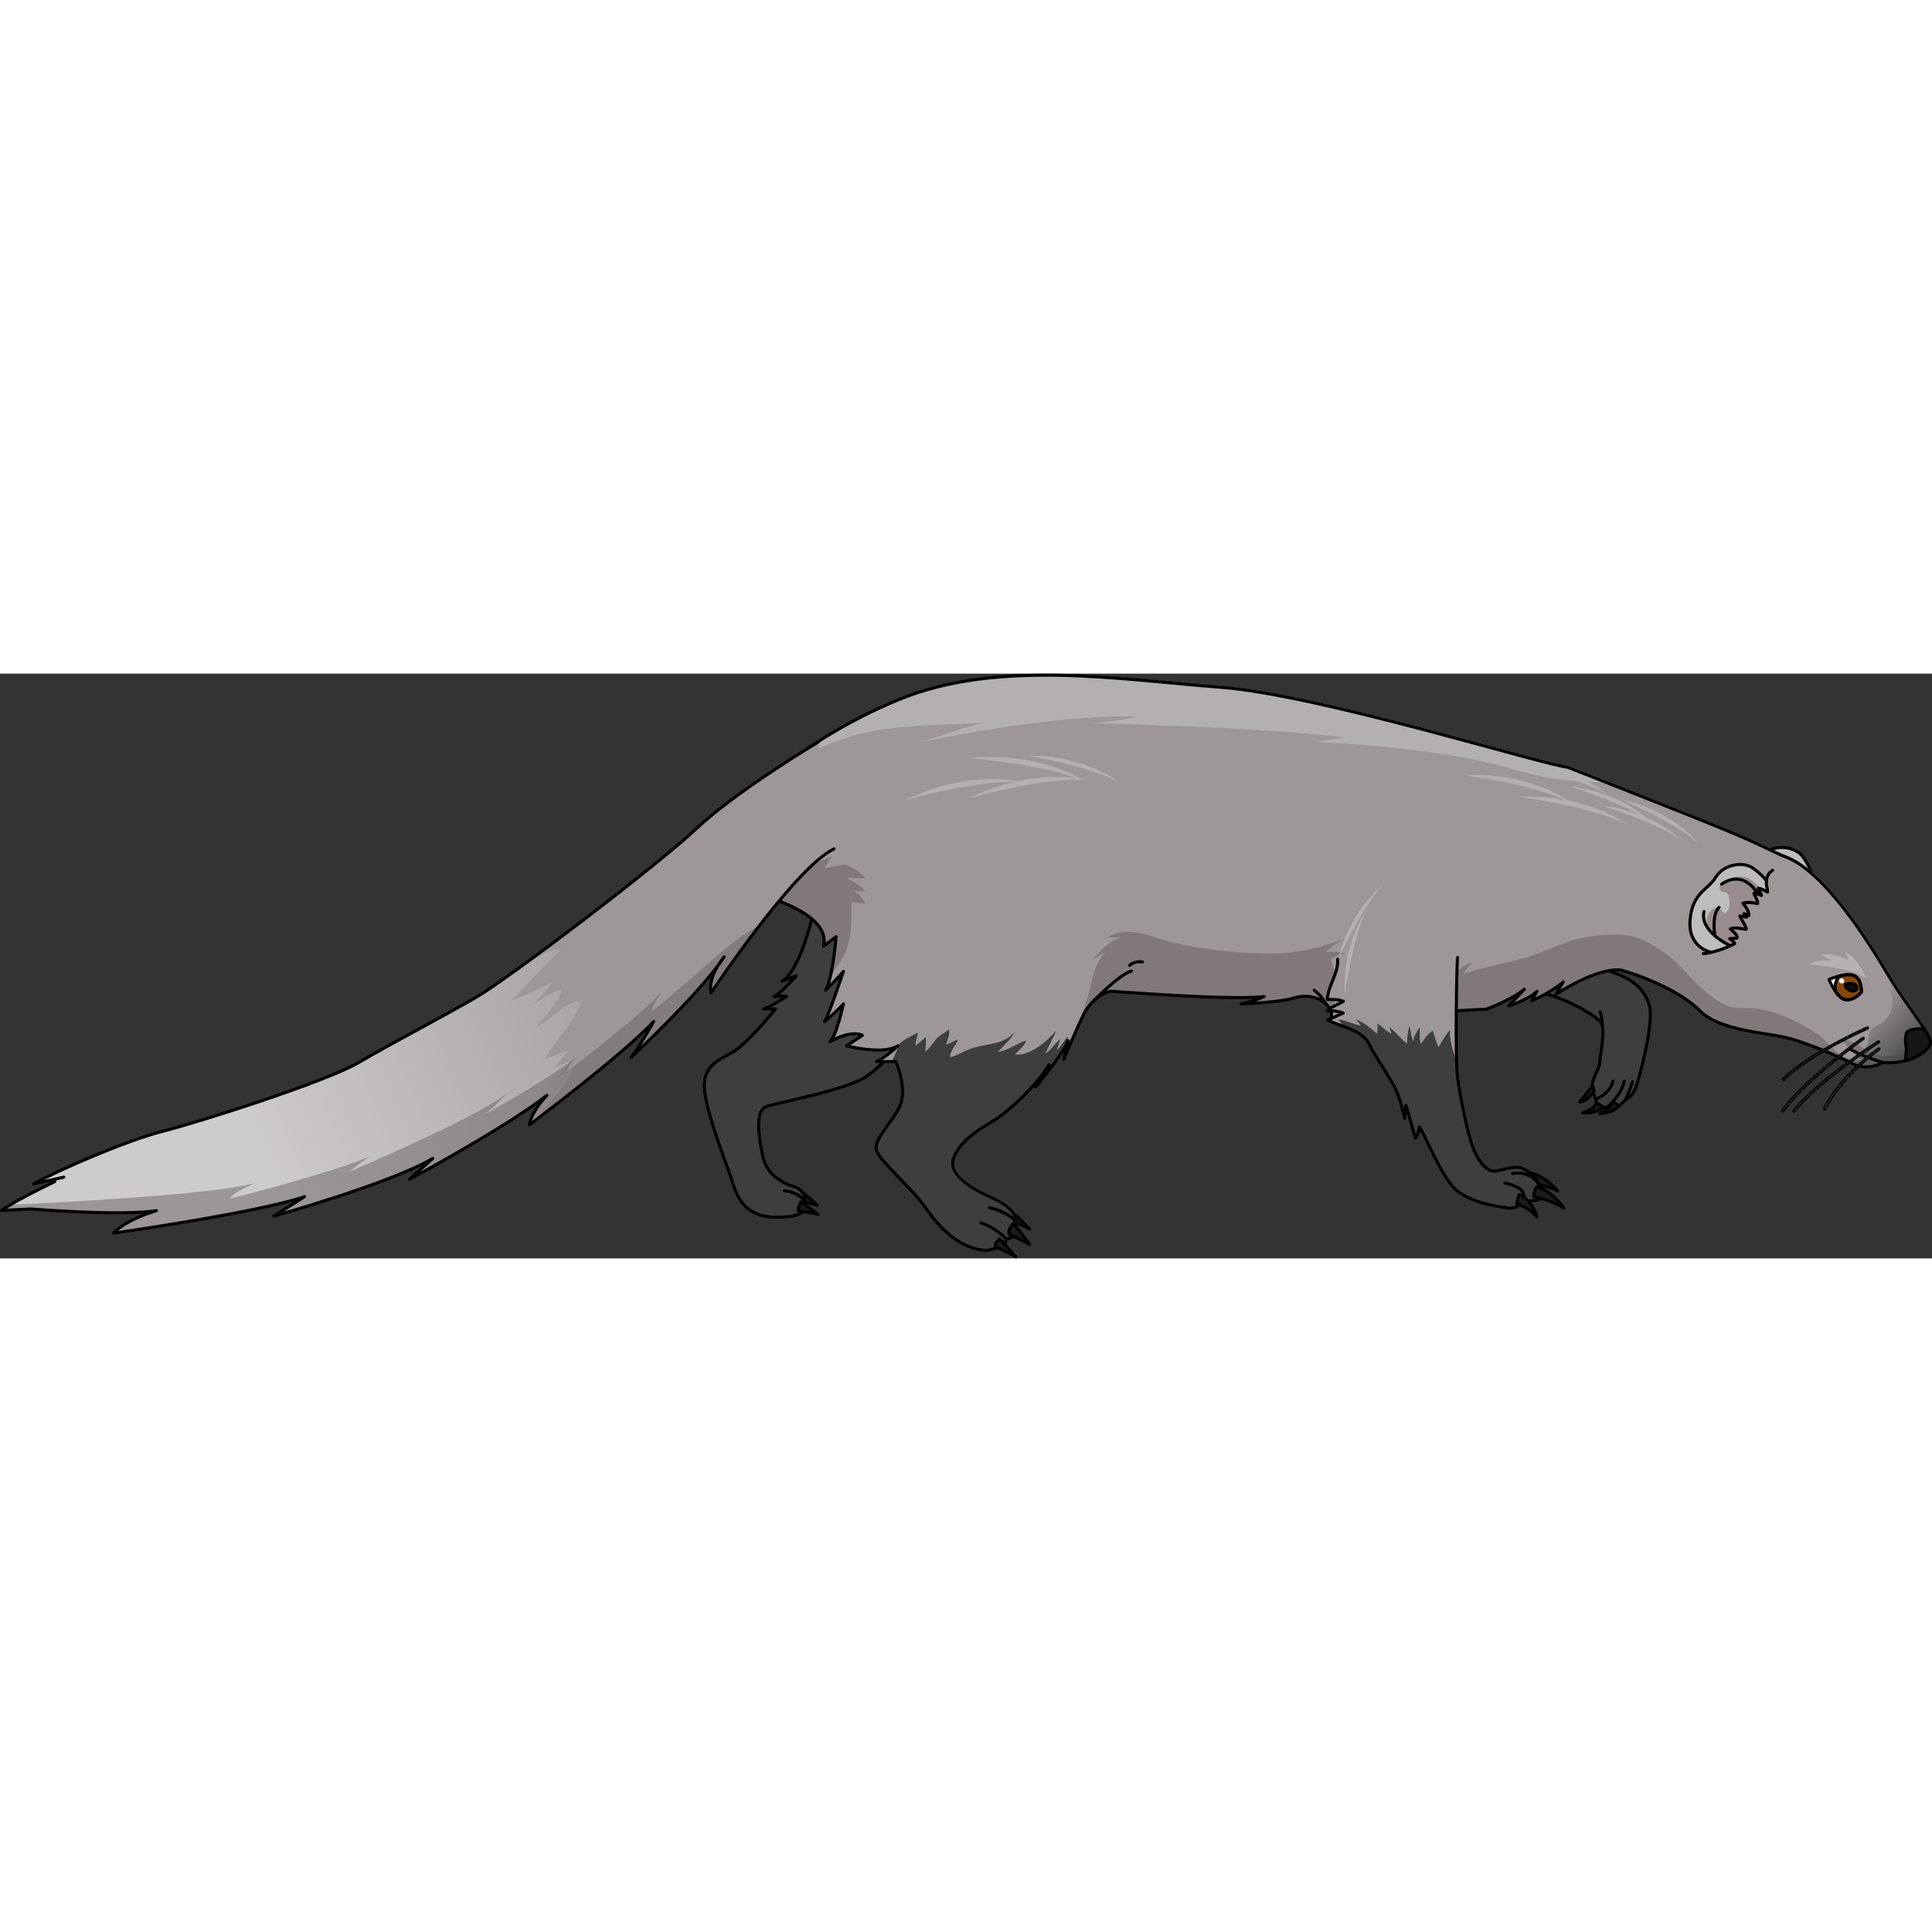 <?xml version="1.0" encoding="utf-8"?>
<!-- Created by: Science Figures, www.sciencefigures.org, Generator: Science Figures Editor -->
<!DOCTYPE svg PUBLIC "-//W3C//DTD SVG 1.1//EN" "http://www.w3.org/Graphics/SVG/1.1/DTD/svg11.dtd">
<svg version="1.1" id="Layer_1" xmlns="http://www.w3.org/2000/svg" xmlns:xlink="http://www.w3.org/1999/xlink" 
	 width="800px" height="800px" viewBox="0 0 632.2 191.347" enable-background="new 0 0 632.2 191.347" xml:space="preserve">
<rect x="0" y="0" width="632.2" height="191.347" fill="#333333" stroke="none"/>
<g>
	<g>
		<path fill="#BDBDBD" d="M572.687,81.66c1.17-0.048,2.439-0.153,3.559-0.333c0.006-0.783-0.6-1.483-1.036-2.054
			c0.781,0.131,1.524,0.453,2.313,0.578c0.767-0.942-0.784-2.689-1.034-3.56c1.497-0.16,3.512,1.262,4.87,1.853
			c0.225-0.633-0.096-1.815-0.185-2.475c-0.097-0.762-0.325-1.537-0.383-2.293c0.679,0.275,1.339,0.646,1.905,1.091
			c-0.009-0.491-0.252-0.938-0.379-1.397c0.534,0.226,0.899,0.754,1.332,1.122c0.551-1.28-0.084-3.232-0.564-4.457
			c1.493,0.032,3.308,0.896,4.527,1.688c0.516-1.082-0.11-2.482-0.014-3.609c0.815,0.435,1.374,0.876,2.036,1.498
			c0.164-0.842-0.195-1.715-0.16-2.557c0.938,0.352,1.751,1.468,2.445,2.171c0.326-0.767,0.283-1.795,0.508-2.615
			c0.119-0.433,0.293-0.845,0.501-1.232c-0.854-1.988-2.099-3.919-2.999-5.172c-2.275-3.163-8.611-4.298-12.427-1.127
			c-3.814,3.17-8.77,2.118-12.499,10.403c-2.294,5.095-0.601,9.75,3.221,12.358C569.706,81.665,571.197,81.718,572.687,81.66z"/>
		<path fill="#A46458" d="M590.058,67.08c-0.336-1.259-1.153-2.563-1.819-3.521c-1.401-2.006-3.432-2.767-5.797-2.908
			c-1.511-0.091-4.908,0.146-4.967,2.302c-0.03,1.18,1.097,1.11,1.653,1.764c0.517,0.599,0.316,1.707,0.177,2.437
			c-0.247,1.297-0.899,3.033-2.235,3.572c-1.696,0.687-0.898-2.272-2.679-2.498c-1.497-0.19-3.067,0.888-3.882,2.055
			c-1.023,1.465-0.867,3.949-0.268,5.553c0.49,1.303,1.469,2.9,2.428,3.896c0.774,0.801,1.698,1.379,2.698,1.721
			c0.3-0.036,0.592-0.078,0.878-0.123c0.006-0.783-0.6-1.483-1.036-2.054c0.781,0.131,1.524,0.453,2.313,0.578
			c0.767-0.942-0.784-2.689-1.034-3.56c1.497-0.16,3.512,1.262,4.87,1.853c0.225-0.633-0.096-1.815-0.185-2.475
			c-0.097-0.762-0.325-1.537-0.383-2.293c0.679,0.275,1.339,0.646,1.905,1.091c-0.009-0.491-0.252-0.938-0.379-1.397
			c0.534,0.226,0.899,0.754,1.332,1.122c0.551-1.28-0.084-3.232-0.564-4.457c1.493,0.032,3.308,0.896,4.527,1.688
			c0.516-1.082-0.11-2.482-0.014-3.609c0.815,0.435,1.374,0.876,2.036,1.498c0.164-0.842-0.195-1.715-0.16-2.557
			C589.674,66.829,589.869,66.946,590.058,67.08z"/>
		<path fill="none" stroke="#000000" stroke-linecap="round" stroke-linejoin="round" stroke-miterlimit="10" d="M567.853,81.366
			c0,0-6.583-3.897-2.85-12.183c3.729-8.285,8.685-7.233,12.499-10.403c3.815-3.171,10.151-2.036,12.427,1.127
			c2.274,3.17,2.928,5.525,2.928,5.525"/>
		<path fill="none" stroke="#000000" stroke-linecap="round" stroke-linejoin="round" stroke-miterlimit="10" d="M588.726,68.535
			c0,0-1.31-9.282-10.16-6.998"/>
		<path fill="none" stroke="#000000" stroke-linecap="round" stroke-linejoin="round" stroke-miterlimit="10" d="M574.267,81.116
			c0,0-7.635-7.468-4.068-12.992"/>
		<path fill="none" stroke="#000000" stroke-linecap="round" stroke-linejoin="round" stroke-miterlimit="10" d="M570.949,76.786
			c0,0,1.155-6.863,4.344-8.335"/>
	</g>
	<g>
		<path fill="#1A1A1A" stroke="#000000" stroke-linecap="round" stroke-linejoin="round" stroke-miterlimit="10" d="
			M330.857,179.093c1.117,0.268,5.492,2.273,6.026,2.65c0,0-3.879-4.186-5.324-5.301
			C331.484,177.122,331.229,178.55,330.857,179.093z"/>
		<g>
			<g>
				<path fill="#3E3E3E" d="M482.502,86.067c0,0-1.748,9.695-3.612,11.302c3.052-1.07,3.565-1.6,3.565-1.6s-2.346,2.254-2.696,2.412
					c3.136-0.5,7.007-1.197,7.007-1.197l-2.217,2.744l4.271-0.41l-2.473,2.025c0,0,9.029,4.477,15.116,3.262
					c6.087-1.219,20.625,7.031,22.376,9.445c1.75,2.414-0.355,11.016-0.328,13.098c0.029,2.086-3.285,6.527-2.505,8.903
					c0.78,2.375,1.147,3.189,1.147,3.189s0.083,3.471,4.023,2.58c1.207,1.123,3.441,0.381,5.736-2.428c0,0,2.338-0.924,3.418-4.018
					c1.08-3.095,5.949-20.86,4.411-26.681c-1.54-5.82-6.39-8.941-11.257-10.691s-10.264-5.792-11.631-8.085"/>
				<path fill="none" stroke="#000000" stroke-linecap="round" stroke-linejoin="round" stroke-miterlimit="10" d="M482.502,86.067
					c0,0-1.748,9.695-3.612,11.302c3.052-1.07,3.565-1.6,3.565-1.6s-2.346,2.254-2.696,2.412c3.136-0.5,7.007-1.197,7.007-1.197
					l-2.217,2.744l4.271-0.41l-2.473,2.025c0,0,9.029,4.477,15.116,3.262c6.087-1.219,20.625,7.031,22.376,9.445
					c1.75,2.414-0.355,11.016-0.328,13.098c0.029,2.086-3.285,6.527-2.505,8.903c0.78,2.375,1.147,3.189,1.147,3.189
					s0.083,3.471,4.023,2.58c1.207,1.123,3.441,0.381,5.736-2.428c0,0,2.338-0.924,3.418-4.018c1.08-3.095,5.949-20.86,4.411-26.681
					c-1.54-5.82-6.39-8.941-11.257-10.691s-10.264-5.792-11.631-8.085"/>
				<path fill="none" stroke="#000000" stroke-linecap="round" stroke-linejoin="round" stroke-miterlimit="10" d="M522.154,139.241
					c0,0,4.298-1.301,5.68-5.851"/>
				<path fill="none" stroke="#000000" stroke-linecap="round" stroke-linejoin="round" stroke-miterlimit="10" d="M526.273,141.489
					c0,0,4.102-3.291,5.249-8.159"/>
				<path fill="none" stroke="#000000" stroke-linecap="round" stroke-linejoin="round" stroke-miterlimit="10" d="M531.914,139.394
					c0,0,1.609-3.389,2.254-5.845"/>
				<path fill="#1A1A1A" stroke="#000000" stroke-linecap="round" stroke-linejoin="round" stroke-miterlimit="10" d="
					M527.681,140.29c0,0,1.815,0.689,2.218,1.188c-1.955,1.758-4.587,2.541-6.48,2.439
					C526.303,142.507,526.807,141.946,527.681,140.29z"/>
				<path fill="#1A1A1A" stroke="#000000" stroke-linecap="round" stroke-linejoin="round" stroke-miterlimit="10" d="
					M522.495,140.53c0,0,1.737,0.869,2.087,1.406c-2.122,1.551-4.822,2.063-6.694,1.771
					C520.901,142.595,521.457,142.089,522.495,140.53z"/>
				<path fill="#1A1A1A" stroke="#000000" stroke-linecap="round" stroke-linejoin="round" stroke-miterlimit="10" d="
					M521.533,136.89c0,0-2.11,2.979-4.588,3.256c1.747-1.973,3.51-4.705,4.135-4.965C521.705,134.919,521.533,136.89,521.533,136.89
					z"/>
			</g>
			<path fill="none" stroke="#000000" stroke-linecap="round" stroke-linejoin="round" stroke-miterlimit="10" d="M524.29,115.084
				c0,0-0.038-3.135-0.729-4.391"/>
		</g>
		<g>
			<path fill="#1A1A1A" stroke="#000000" stroke-linecap="round" stroke-linejoin="round" stroke-miterlimit="10" d="
				M262.08,172.839c1.144,0.102,4.651,0.791,5.234,1.086c0,0-3.213-3.303-4.805-4.199
				C262.533,170.409,262.37,172.249,262.08,172.839z"/>
			<path fill="#3E3E3E" d="M265.638,80.25c0,0-3.961,16.955-9.675,20.351c4.633-1.697,4.633-1.697,4.633-1.697
				s-5.715,6.33-7.413,6.795c3.706-0.465,4.17,0,4.17,0s-6.178,3.859-7.567,4.014c4.016,0,4.016,0,4.016,0
				s-8.648,10.656-13.436,13.744c-4.787,3.09-10.964,4.479-9.729,13.591c1.235,9.111,7.257,23.475,9.419,30.424
				s6.486,10.037,12.509,10.346s10.037-0.619,10.501-2.625c1.235-2.779,0.001-6.332-3.088-7.258
				c-3.089-0.928-8.956-3.396-10.347-9.883s-2.627-14.98,1.08-16.371c3.707-1.389,26.407-5.344,33.048-10.036
				c6.641-4.695,16.215-16.063,16.987-17.914c0.772-1.854,4.324-12.664,4.324-12.664S271.145,81.054,265.638,80.25z"/>
			<path fill="none" stroke="#000000" stroke-linecap="round" stroke-linejoin="round" stroke-miterlimit="10" d="M265.638,80.25
				c0,0-3.961,16.955-9.675,20.351c4.633-1.697,4.633-1.697,4.633-1.697s-5.715,6.33-7.413,6.795c3.706-0.465,4.17,0,4.17,0
				s-6.178,3.859-7.567,4.014c4.016,0,4.016,0,4.016,0s-8.648,10.656-13.436,13.744c-4.787,3.09-10.964,4.479-9.729,13.591
				c1.235,9.111,7.257,23.475,9.419,30.424s6.486,10.037,12.509,10.346s10.037-0.619,10.501-2.625
				c1.235-2.779,0.001-6.332-3.088-7.258c-3.089-0.928-8.956-3.396-10.347-9.883s-2.627-14.98,1.08-16.371
				c3.707-1.389,26.407-5.344,33.048-10.036c6.641-4.695,16.215-16.063,16.987-17.914c0.772-1.854,4.324-12.664,4.324-12.664
				S271.145,81.054,265.638,80.25z"/>
			<path fill="none" stroke="#000000" stroke-linecap="round" stroke-linejoin="round" stroke-miterlimit="10" d="M263.535,172.839
				c0,0-1.962-3.156-6.91-3.625"/>
			<path fill="#1A1A1A" stroke="#000000" stroke-linecap="round" stroke-linejoin="round" stroke-miterlimit="10" d="
				M261.253,175.759c1.117,0.268,5.986,0.84,6.521,1.217c0,0-4.248-3.021-5.693-4.137
				C262.005,173.519,261.089,174.315,261.253,175.759z"/>
		</g>
		<path fill="#9D9797" d="M486.869,109.426c8.927-3.434,12.36-6.523,12.36-6.523l-5.15,5.494c0,0,6.523-2.061,9.271-4.807
			c-1.717,3.09-1.717,3.09-1.717,3.09s6.524-2.748,10.301-6.18c-2.403,4.119-2.403,4.119-2.403,4.119s13.051-8.846,21.316-7.973
			c6.764,1.846,19.564,6.934,25.898,13.387c6.333,6.453,21.695,7.09,28.51,8.795c6.813,1.703,18.209,6.719,21.282,8.404
			c3.075,1.684,7.067,1.352,9.908-0.352c8.539,0.805,14.422-3.26,15.549-5.932s-7.165-11.613-13.577-22.412
			c-6.411-10.799-20.912-34.332-34.007-39.048c-3.679-1.326-6.711-3.653-26.559-11.597c-22.178-8.876-44.529-17.649-44.529-17.649
			c-7.897-0.687-81.432-23.749-113.706-26.153c-32.274-2.402-72.653-9.373-105.297,4.126s-50.646,33.143-50.646,33.143l5.252,30.644
			c0,0,23.691,5.837,20.944,16.824c4.12-3.09,4.12-3.09,4.12-3.09s-1.03,13.391-3.434,17.51c4.807-4.807,5.837-6.18,5.837-6.18
			s-4.806,14.42-6.18,16.48c4.807-4.119,6.18-5.836,6.18-5.836s-2.404,10.986-4.464,12.359c7.554-4.119,10.645-2.061,10.645-2.061
			l-5.15,3.434c0,0,11.674,3.092,16.824,0c-4.464,4.121-6.989,5.15-6.989,5.15h6.303c0,0,4.119,9.271,1.029,15.108
			c-3.09,5.836-8.484,10.643-7.332,14.076s12.035,12.91,15.439,17.846c3.404,4.938,10.435,14.43,20.734,14.773
			c6.866-1.375,6.18-3.777,6.18-3.777s2.404,0,3.091-2.061s-0.344-5.836-0.344-5.836s-1.029-2.748-7.21-5.494
			c-6.181-2.748-14.764-7.553-12.704-13.047s7.555-8.928,12.704-12.018s14.076-11.33,18.54-18.54c-3.09,6.866-4.464,7.21-4.464,7.21
			s8.928-10.3,10.645-15.108c-1.373,6.182-1.373,6.182-1.373,6.182s3.776-9.271,6.523-14.764c2.747-5.494,7.554-7.555,8.927-7.555
			s39.142,3.09,50.129,1.717c-3.777,1.717-7.554,2.404-7.554,2.404s12.361-0.344,17.854-2.061s12.361,1.717,11.674,6.523
			L486.869,109.426z"/>
		<path fill="#B5B0B0" d="M513.322,30.243c-7.897-0.687-81.432-23.749-113.706-26.153c-15.216-1.132-32.233-3.279-49.393-3.818
			l-36.205,2.234c-6.778,1.26-13.385,3.099-19.699,5.71c-32.644,13.499-50.646,33.143-50.646,33.143l0.023,0.134
			c27.457-25.272,46.656-24.065,77.265-25.272c-7.63,2.13-19.133,6.142-19.133,6.142s41.403-9.125,69.909-8.272
			c-4.726,1.278-14.051,2.13-14.051,2.13s56.427,1.278,82.297,4.687l-9.938,1.456c0,0,40.825,1.431,64.959,8.892
			c11.409,3.527,22.824,4.36,31.692,4.259C518.66,32.338,513.322,30.243,513.322,30.243z"/>
		<path fill="#B5B0B0" d="M336.745,26.951c0,0,15.987-1.073,29.532,8.64C355.751,30.072,336.745,26.951,336.745,26.951z"/>
		<path fill="#B5B0B0" d="M317.298,27.678c0,0,19.843-3.085,37.812,7.565C341.369,29.5,317.298,27.678,317.298,27.678z"/>
		<path fill="#817979" d="M273.069,97.021c1.031-1.527,2.193-3.133,3.031-4.729c2.796-5.325,2.55-11.699,2.525-17.593
			c1.401,0.303,3.079,0.475,4.568,0.602c-1.146-1.794-1.89-3.08-3.928-4.093c1.238,0.028,2.481-0.001,3.721,0.031
			c-1.116-2.143-4.054-3.027-5.798-4.443c1.949-0.151,3.948,0.385,5.862,0.132c-0.98-1.632-3.418-3.131-5.215-3.783
			c0.066-0.11,0.26-0.067,0.337-0.192c-2.675-1.117-5.675,0.469-8.291,0.729c0.576-1.49,1.63-2.666,2.434-3.954
			c-2.57,1.189-6.845,2.315-8.347,4.793l-2.438,2.031c-3.048,1.85-5.59,4.367-6.486,7.401c6.813,2.552,16.648,7.574,14.824,14.872
			c4.12-3.09,4.12-3.09,4.12-3.09s-0.548,7.105-1.774,12.557C272.516,97.848,272.806,97.414,273.069,97.021z"/>
		<path fill="#817979" d="M614.563,124.777c-4.004-0.727-7.509-5.475-11.824-4.729c1.895,1.873,4.99,6.406,7.79,6.711
			c-3.599-0.393-6.389-0.424-9.317-2.852c-2.321-1.924-4.07-4.432-6.624-6.09c-5.189-3.371-11.444-6.496-17.479-7.826
			c-3.308-0.73-6.337-0.393-9.551-0.691c-2.989-0.277-6.096-2.471-8.364-4.271c-5.243-4.16-9.11-9.836-14.574-13.742
			c-3.482-2.488-8.403-5.339-12.69-5.703c-4.986-0.424-10.775,0.015-15.512,1.197c-4.749,1.186-9.199,3.414-13.891,5.069
			c-7.768,2.741-15.838,3.749-23.589,6.381c0.523-1.426,1.986-2.49,2.775-3.807c-1.986,0.781-3.826,2.213-5.595,3.346
			c-0.229,0.527,0.119,0.533,0.252,0.785l-5.359,0.564c-1.884,3.5-1.84,7.574-0.835,11.543l16.296-0.881
			c8.927-3.434,12.36-6.523,12.36-6.523l-5.15,5.492c0,0,6.523-2.059,9.271-4.807c-1.717,3.09-1.717,3.09-1.717,3.09
			s6.524-2.746,10.301-6.18c-2.403,4.119-2.403,4.119-2.403,4.119s13.051-8.844,21.316-7.971
			c6.764,1.844,19.564,6.934,25.898,13.387c6.333,6.451,21.695,7.09,28.51,8.795c6.813,1.703,18.209,6.719,21.282,8.402
			c3.075,1.686,7.067,1.354,9.908-0.35c8.539,0.803,14.422-3.26,15.549-5.932c0.147-0.35,0.126-0.813-0.023-1.367
			c-0.928,0.336-1.798,0.75-2.566,1.242C624.415,124.127,620.286,125.818,614.563,124.777z"/>
		<linearGradient id="SVGID_1_" gradientUnits="userSpaceOnUse" x1="609.398" y1="110.754" x2="628.052" y2="127.372">
			<stop  offset="0" style="stop-color:#3E3E3E;stop-opacity:0"/>
			<stop  offset="1" style="stop-color:#3E3E3E"/>
		</linearGradient>
		<path fill="url(#SVGID_1_)" d="M631.597,121.307c1.127-2.672-7.165-11.613-13.577-22.412c-0.17-0.287-0.348-0.586-0.528-0.889
			c0.148,4.295,2.729,7.688,1.348,12.08c-0.628,1.996-1.629,3.311-3.386,4.365c-1.638,0.984-3.487,1.555-3.909,3.604
			c-0.322,1.564,0.141,2.633-0.811,3.947c-0.754,1.041-1.996,1.674-2.768,2.666c2.02,1.045-0.521,2.025-2.438,2.598
			c0.227,0.117,0.436,0.227,0.611,0.322c3.075,1.686,7.067,1.354,9.908-0.35C624.587,128.041,630.47,123.979,631.597,121.307z"/>
		<g>
			<path fill="#3E3E3E" d="M340.789,132.852c-1.162,1.416-1.961,2.339-1.961,2.339S339.45,135.026,340.789,132.852z"/>
			<path fill="#3E3E3E" d="M323.035,188.753c6.866-1.373,6.18-3.777,6.18-3.777s2.404,0.002,3.091-2.059s-0.344-5.838-0.344-5.838
				s-1.029-2.746-7.21-5.494c-6.181-2.746-14.764-7.553-12.704-13.047s7.555-8.928,12.704-12.018s14.076-11.33,18.54-18.54
				c-1.018,2.262-1.845,3.805-2.503,4.871c2.666-3.248,7.252-9.107,8.588-12.521c0.009-0.504-0.021-0.998-0.118-1.469
				c-1.127,1.377-2.051,3.045-3.429,4.234c0.223-1.172,0.899-2.209,1.082-3.404c-1.803,1.24-2.883,3.492-4.819,4.643
				c0.994-2.527,2.589-4.912,3.436-7.51c-2.724,3.451-8.94,8.574-13.42,7.781c1.207-1.244,3.29-2.971,3.687-4.543
				c-3.052,0.93-6.16,3.434-9.248,3.729c1.773-2.068,4.236-3.992,5.427-6.445c-1.771,2.063-4.18,3.078-6.991,3.715
				c-2.657,0.6-5.365,0.926-7.919,1.889c-2.063,0.777-3.918,2.131-6.115,2.549c-0.088-2.178,1.899-3.85,2.583-5.807
				c-1.282,0.371-2.616,1.387-3.971,1.697c0.534-1.625,1.201-3.121,1.005-4.922c-1.036,0.879-2.463,1.49-3.467,2.379
				c-1.568,1.391-2.596,3.619-4.328,4.895c0.108-1.594,0.268-3.215,0.189-4.871c-1.014,1.061-2.279,2.059-3.428,2.826
				c0.055-1.408,0.683-2.855,0.789-4.268c-1.49,0.945-6.277,2.998-6.109,4.291l-2.42,5.23h1.372c0,0,4.119,9.272,1.029,15.108
				c-3.09,5.838-8.484,10.645-7.332,14.078s12.035,12.908,15.439,17.846C305.705,178.917,312.735,188.411,323.035,188.753z"/>
			<path fill="#3E3E3E" d="M349.378,120.508c-0.359,1.619-0.619,2.789-0.805,3.625C349.03,122.898,349.331,121.668,349.378,120.508z
				"/>
		</g>
		<path fill="#817979" d="M439.984,86.626c-2.432,1.145-9.729,3.72-18.744,4.722s-32.475-1.002-43.206-5.056
			c-10.416-3.935-15.56-0.063-15.854,0.169c0.131-0.082,0.855-0.348,4.55,0.021c-4.282,0.881-8.45,6.241-9.387,7.513
			c0.385-0.441,1.483-1.415,4.522-2.934c-2.003,1.288-4.007,6.295-5.008,11.227s-5.348,15.936-5.348,15.936l0,0
			c1.023-2.328,2.133-4.766,3.112-6.725c2.747-5.494,7.554-7.555,8.927-7.555s39.142,3.092,50.129,1.717
			c-3.777,1.717-7.554,2.404-7.554,2.404s12.361-0.344,17.854-2.061c4.916-1.535,10.917,1.057,11.634,5.064
			c0.541-1.473,1.029-3.029,1.366-4.555c1.326-6.016-1.532-13.021-1.532-13.021s0.816-1.002,4.537-1.86
			c-1.573-1.001-6.079-0.572-6.079-0.572S434.547,89.917,439.984,86.626z"/>
		<path fill="none" stroke="#000000" stroke-linecap="round" stroke-linejoin="round" stroke-miterlimit="10" d="M486.472,109.783
			c8.927-3.434,12.36-6.523,12.36-6.523l-5.15,5.492c0,0,6.523-2.059,9.271-4.807c-1.717,3.09-1.717,3.09-1.717,3.09
			s6.524-2.746,10.301-6.18c-2.403,4.119-2.403,4.119-2.403,4.119s13.051-8.844,21.316-7.971
			c6.764,1.844,19.564,6.934,25.898,13.387c6.333,6.451,21.695,7.09,28.51,8.795c6.813,1.703,18.209,6.719,21.282,8.402
			c3.075,1.686,7.067,1.354,9.908-0.35c8.539,0.803,14.422-3.26,15.549-5.932s-7.165-11.613-13.577-22.412
			c-6.411-10.8-20.912-34.333-34.007-39.049c-3.679-1.326-6.711-3.653-26.559-11.597c-22.178-8.876-44.529-17.649-44.529-17.649
			c-7.897-0.687-81.432-23.749-113.706-26.153c-32.274-2.402-72.653-9.373-105.297,4.126s-50.646,33.143-50.646,33.143l5.252,30.644
			c0,0,23.691,5.837,20.944,16.824c4.12-3.09,4.12-3.09,4.12-3.09s-1.03,13.39-3.434,17.511c4.807-4.809,5.837-6.182,5.837-6.182
			s-4.806,14.422-6.18,16.48c4.807-4.119,6.18-5.836,6.18-5.836s-2.404,10.986-4.464,12.359c7.554-4.119,10.645-2.059,10.645-2.059
			l-5.15,3.434c0,0,11.674,3.09,16.824,0c-4.464,4.119-6.989,5.148-6.989,5.148h6.303c0,0,4.119,9.272,1.029,15.108
			c-3.09,5.838-8.484,10.645-7.332,14.078s12.035,12.908,15.439,17.846c3.404,4.936,10.435,14.43,20.734,14.771
			c6.866-1.373,6.18-3.777,6.18-3.777s2.404,0.002,3.091-2.059s-0.344-5.838-0.344-5.838s-1.029-2.746-7.21-5.494
			c-6.181-2.746-14.764-7.553-12.704-13.047s7.555-8.928,12.704-12.018s14.076-11.33,18.54-18.54c-3.09,6.866-4.464,7.21-4.464,7.21
			s8.928-10.3,10.645-15.106c-1.373,6.18-1.373,6.18-1.373,6.18s3.776-9.27,6.523-14.764s7.554-7.555,8.927-7.555
			s39.142,3.092,50.129,1.717c-3.777,1.717-7.554,2.404-7.554,2.404s12.361-0.344,17.854-2.061s12.361,1.717,11.674,6.523
			L486.472,109.783z"/>
		<path fill="none" stroke="#000000" stroke-linecap="round" stroke-linejoin="round" stroke-miterlimit="10" d="M616.048,127.238
			c0,0-7.646-2.295-10.813-4.582"/>
		<g>
			
				<path fill="#6D6D6D" stroke="#000000" stroke-width="0.5" stroke-linecap="round" stroke-linejoin="round" stroke-miterlimit="10" d="
				M583.646,132.998c-0.109,0.029-0.228,0.01-0.314-0.053c-0.136-0.104-0.137-0.289-0.006-0.412
				c9.465-8.938,27.384-16.731,27.566-16.809c0.182-0.076,0.374-0.021,0.447,0.123c0.07,0.143-0.009,0.319-0.183,0.395
				c-0.182,0.078-17.976,7.816-27.342,16.662C583.768,132.949,583.706,132.981,583.646,132.998z"/>
			
				<path fill="#6D6D6D" stroke="#000000" stroke-width="0.5" stroke-linecap="round" stroke-linejoin="round" stroke-miterlimit="10" d="
				M583.447,143.378c-0.084,0.022-0.177,0.019-0.256-0.021c-0.161-0.073-0.206-0.25-0.104-0.394
				c7.243-10.27,26.156-23.662,26.345-23.795c0.15-0.105,0.363-0.097,0.479,0.025c0.11,0.122,0.08,0.307-0.074,0.413
				c-0.188,0.135-18.996,13.453-26.176,23.626C583.609,143.305,583.535,143.354,583.447,143.378z"/>
			
				<path fill="#6D6D6D" stroke="#000000" stroke-width="0.5" stroke-linecap="round" stroke-linejoin="round" stroke-miterlimit="10" d="
				M587.154,143.355c-0.096,0.024-0.192,0.017-0.277-0.028c-0.152-0.083-0.186-0.263-0.075-0.4
				c7.936-9.921,27.502-22.503,27.699-22.628c0.155-0.098,0.367-0.08,0.474,0.048c0.104,0.125,0.06,0.311-0.097,0.411
				c-0.197,0.125-19.659,12.641-27.522,22.469C587.305,143.292,587.232,143.334,587.154,143.355z"/>
			
				<path fill="#6D6D6D" stroke="#000000" stroke-width="0.5" stroke-linecap="round" stroke-linejoin="round" stroke-miterlimit="10" d="
				M597.154,142.679c-0.07,0.018-0.144,0.018-0.212-0.002c-0.172-0.052-0.251-0.219-0.175-0.372
				c5.438-10.982,17.688-19.588,17.813-19.674c0.153-0.105,0.366-0.093,0.477,0.028c0.111,0.122,0.076,0.308-0.074,0.413
				c-0.124,0.085-12.229,8.59-17.59,19.42C597.348,142.585,597.258,142.65,597.154,142.679z"/>
		</g>
		<path fill="#FFFFFF" d="M609.064,104.256c0,0,0.319-4.426-2.447-5.48c-2.766-1.051-8.118,1.289-8.118,1.289
			s2.495,6.191,5.363,6.627C606.729,107.129,609.064,104.256,609.064,104.256z"/>
		<path fill="#86470A" stroke="#000000" stroke-linecap="round" stroke-linejoin="round" stroke-miterlimit="10" d="M606.617,98.775
			c-1.302-0.494-3.174-0.236-4.794,0.174c-0.819,0.977-1.321,2.262-1.321,3.672c0,0.518,0.071,1.016,0.196,1.488
			c0.899,1.275,1.999,2.404,3.164,2.582c2.867,0.438,5.202-2.436,5.202-2.436S609.384,99.83,606.617,98.775z"/>
		<path fill="none" stroke="#000000" stroke-linecap="round" stroke-linejoin="round" stroke-miterlimit="10" d="M609.064,104.256
			c0,0,0.319-4.426-2.447-5.48c-2.766-1.051-8.118,1.289-8.118,1.289s2.495,6.191,5.363,6.627
			C606.729,107.129,609.064,104.256,609.064,104.256z"/>
		<path fill="#161616" d="M623.748,117.873c-0.466,2.074,0.039,4.59,0.086,4.883c0.047,0.289-0.527,3.906-0.094,3.854
			c4.285-1.176,7.112-3.539,7.856-5.303c0.398-0.949-0.399-2.695-1.864-5.021C629.676,116.281,624.21,115.813,623.748,117.873z"/>
		<path fill="none" stroke="#000000" stroke-linecap="round" stroke-linejoin="round" stroke-miterlimit="10" d="M623.748,117.873
			c-0.466,2.074,0.039,4.59,0.086,4.883c0.047,0.289-0.527,3.906-0.094,3.854c4.285-1.176,7.112-3.539,7.856-5.303
			c0.398-0.949-0.399-2.695-1.864-5.021C629.676,116.281,624.21,115.813,623.748,117.873z"/>
		<path fill="#1A1A1A" stroke="#000000" stroke-linecap="round" stroke-linejoin="round" stroke-miterlimit="10" d="
			M499.589,166.532c0,0-0.066-2.246,0.749-3.189c2.23-0.227,7.767,3.533,9.409,5.953
			C506.051,167.269,499.589,166.532,499.589,166.532z"/>
		<path fill="#9D9797" d="M476.975,92.889c-0.295,0.735-0.882,33.253,0,39.58c0.882,6.327,3.384,18.538,5.002,22.659
			c1.619,4.119,4.415,8.094,7.357,7.652s6.619-1.914,8.827-0.883c2.209,1.029,5.004,3.236,5.004,4.707
			c1.177,2.207,1.471,4.27,0.882,5.15c-0.588,0.883-5.443,0.883-5.443,0.883s-1.765,2.646-5.149,2.207
			c-3.385-0.441-13.536-1.766-18.098-7.063c-4.563-5.297-8.978-16.773-10.89-19.422c-0.588,3.236-1.323,3.678-1.323,3.678
			s-2.355-8.531-3.09-10.74c-0.442,4.268-0.442,4.268-0.442,4.268s-1.238-7.014-4.003-11.675c-2.765-4.658-6.59-10.396-7.326-12.162
			c-2.208-5.299-9.673-6.045-13.896-8.467c1.745-0.51,3.44-1.494,5.138-2.182c-1.457-0.602-3.582-0.822-5.204-0.785
			c1.378-1.295,3.711-2.129,5.257-3.053c-1.651-0.748-3.45-0.555-5.244-0.631c0.232-4.574,3.618-8.352,3.41-13.222"/>
		<path fill="#3E3E3E" d="M474.501,166.718c0.002,0.002,0.003,0.002,0.004,0.004c0.283,0.375,0.566,0.73,0.852,1.061
			c4.562,5.297,14.713,6.621,18.098,7.063c3.385,0.439,5.149-2.207,5.149-2.207s4.855,0,5.443-0.883
			c0.589-0.881,0.295-2.943-0.882-5.15c0-1.471-2.795-3.678-5.004-4.707c-2.208-1.031-5.885,0.441-8.827,0.883
			s-5.738-3.533-7.357-7.652c-1.618-4.121-4.12-16.332-5.002-22.659c-0.158-1.137-0.269-3.127-0.343-5.617
			c-1.242-3.322-2.236-6.727-2.22-10.121c-1.46,1.48-2.55,3.639-3.62,5.471c-0.946-1.516-1.26-3.523-1.883-5.277
			c-1.566,0.553-2.975,2.908-3.941,4.182c-0.672-1.473-0.274-3.629-0.419-5.328c-0.833,1.066-2.036,3.066-2.084,4.527
			c-0.772-1.385-0.801-3.461-1.285-5.049c-0.473,1.875-0.729,3.83-0.797,5.799c-1.978-1.563-3.721-3.703-5.667-5.41
			c0.154,0.76,0.473,1.447,0.548,2.188c-1.518-0.773-3.035-2.326-4.479-3.326c-0.071,1.1,0.062,2.332-0.151,3.34
			c-2.169-1.791-4.313-3.84-7.071-4.705c0.61,0.543,1.438,1.293,1.682,2.039c-2.513-0.484-4.855-1.723-7.358-2.043
			c0.103,0.012,0.961,1.221,1.729,2.309c3.554,1.311,7.229,2.828,8.668,6.283c0.724,1.734,4.426,7.301,7.177,11.912
			c0.035,0.057,0.067,0.115,0.102,0.17c0.016,0.027,0.032,0.055,0.048,0.08c0.007,0.012,0.013,0.023,0.02,0.035
			c2.084,3.458,3.247,7.552,3.95,11.464c0.02,0.104,0.033,0.176,0.033,0.176s0,0,0.442-4.268c0.734,2.209,3.09,10.74,3.09,10.74
			s0.735-0.441,1.323-3.678c4.016,5.563,5.809,12.537,9.886,18.148C474.402,166.577,474.452,166.651,474.501,166.718z"/>
		<path fill="none" stroke="#000000" stroke-linecap="round" stroke-linejoin="round" stroke-miterlimit="10" d="M476.975,92.889
			c-0.295,0.735-0.882,33.253,0,39.58c0.882,6.327,3.384,18.538,5.002,22.659c1.619,4.119,4.415,8.094,7.357,7.652
			s6.619-1.914,8.827-0.883c2.209,1.029,5.004,3.236,5.004,4.707c1.177,2.207,1.471,4.27,0.882,5.15
			c-0.588,0.883-5.443,0.883-5.443,0.883s-1.765,2.646-5.149,2.207c-3.385-0.441-13.536-1.766-18.098-7.063
			c-4.563-5.297-8.978-16.773-10.89-19.422c-0.588,3.236-1.323,3.678-1.323,3.678s-2.355-8.531-3.09-10.74
			c-0.442,4.268-0.442,4.268-0.442,4.268s-1.238-7.014-4.003-11.675c-2.765-4.658-6.59-10.396-7.326-12.162
			c-2.208-5.299-9.673-6.045-13.896-8.467c1.745-0.51,3.44-1.494,5.138-2.182c-1.457-0.602-3.582-0.822-5.204-0.785
			c1.378-1.295,3.711-2.129,5.257-3.053c-1.651-0.748-3.45-0.555-5.244-0.631c0.232-4.574,3.618-8.352,3.41-13.222"/>
		<path fill="none" stroke="#000000" stroke-linecap="round" stroke-linejoin="round" stroke-miterlimit="10" d="M498.797,172.235
			c0,0,0.214-1.816-0.961-3.205c-1.175-1.387-5.339-2.348-5.339-2.348"/>
		<path fill="none" stroke="#000000" stroke-linecap="round" stroke-linejoin="round" stroke-miterlimit="10" d="M503.165,166.604
			c0,0-2.501-4.033-8.159-3.018"/>
		<path fill="#1A1A1A" stroke="#000000" stroke-linecap="round" stroke-linejoin="round" stroke-miterlimit="10" d="
			M496.288,173.409c0,0,0.319-1.975,0.854-2.883c1.534,0.217,4.966,3.629,5.767,7.314
			C500.506,174.851,496.288,173.409,496.288,173.409z"/>
		<path fill="#1A1A1A" stroke="#000000" stroke-linecap="round" stroke-linejoin="round" stroke-miterlimit="10" d="M501.84,171.114
			c0,0,0.161-2.242,1.068-3.098c2.242,0,7.368,4.305,8.757,6.877C508.193,172.503,501.84,171.114,501.84,171.114z"/>
		<g>
			<path fill="#9D9797" d="M267.773,22.362c0,0-26.652,15.92-39.796,28.27c-13.142,12.349-61.217,48.841-71.87,55.091
				c-10.654,6.246-28.137,15.311-38.791,21.559c-10.653,6.25-52.129,19.458-64,22.454c-11.873,2.998-34.512,12.818-42.295,17.248
				c9.832-2.211,9.832-2.211,9.832-2.211S4.926,172.354,0.5,175.659c2.629-0.131,4.529-0.229,5.902-0.297
				c3.581-0.182,3.581-0.182,3.581-0.182s29.554,2.391,41.189,0.547c-10.669,3.242-14.011,7.369-14.011,7.369
				s47.035-6.676,62.496-11.949c-10.053,6.369-10.053,6.369-10.053,6.369s38.486-10.811,52.014-18.879
				c-7.648,6.857-7.648,6.857-7.648,6.857s31.608-17.012,45.001-27.508c-5.61,6.068-5.712,9.652-5.712,9.652
				s30.26-22.692,40.646-33.798c-4.879,8.621-7.385,11.717-7.385,11.717s22.346-20.695,30.445-32.865
				c-5.844,7.222-4.26,11.748-4.26,11.748s27.039-40.76,40.213-47.096"/>
			<linearGradient id="SVGID_2_" gradientUnits="userSpaceOnUse" x1="233.088" y1="96.189" x2="84.764" y2="158.455">
				<stop  offset="0" style="stop-color:#FFFFFF;stop-opacity:0"/>
				<stop  offset="1" style="stop-color:#FFFFFF"/>
			</linearGradient>
			<path opacity="0.5" fill="url(#SVGID_2_)" d="M117.316,127.281c-10.653,6.25-52.129,19.458-64,22.454
				c-11.873,2.998-34.512,12.818-42.295,17.248c9.832-2.211,9.832-2.211,9.832-2.211S4.926,172.354,0.5,175.659
				c2.629-0.131,4.529-0.229,5.902-0.297c3.581-0.182,3.581-0.182,3.581-0.182s29.554,2.391,41.189,0.547
				c-10.669,3.242-14.011,7.369-14.011,7.369s47.035-6.676,62.496-11.949c-10.053,6.369-10.053,6.369-10.053,6.369
				s38.486-10.811,52.014-18.879c-7.648,6.857-7.648,6.857-7.648,6.857s31.608-17.012,45.001-27.508
				c-5.61,6.068-5.712,9.652-5.712,9.652s1.182-0.887,3.14-2.381l-0.101-0.373c3.496-4.508,9.439-10.567,11.196-16.021
				c-2.34,1.324-4.437,3.254-6.485,4.855c1.978-2.369,4.135-4.496,5.741-7.119c-1.754,0.875-3.539,1.666-5.348,2.412
				c1.216-1.879,2.926-3.596,4.335-5.424c-2.591,0.277-5.045,1.881-7.362,2.498c3.478-6.549,9.726-12.115,12.045-19.094
				c-5.651,0.236-9.605,6.117-14.574,8.352c2.564-3.643,6.677-7.502,8.006-11.904c-3.285,0.41-5.992,2.941-8.894,4.436
				c1.784-2.371,4.337-4.387,5.715-6.982c-4.242,2.104-8.897,4.736-13.332,5.959c5.56-5.451,10.803-11.422,16.383-16.663
				c-6.403-0.101-13.151,6.743-18.755,9.606c-3.864,2.727-6.965,4.813-8.862,5.926C145.453,111.969,127.971,121.033,117.316,127.281
				z"/>
			<g opacity="0.5">
				<path fill="#817979" d="M189.065,125.18c0.46-0.35,0.914-0.699,1.355-1.047C189.931,124.463,189.481,124.816,189.065,125.18z"/>
				<path fill="#6A6161" d="M233.943,92.889c-11.343,10.099-20.417,17.503-20.417,17.503s-1.513,0.377,3.402-6.801
					c-6.05,7.568-31.705,26.773-31.705,26.773s1.149-2.824,3.842-5.186c-11.527,8.773-28.675,18.075-30.562,19.091
					c0.522-0.322,2.396-1.713,8.138-7.627c-8.318,7.725-52.178,26.305-52.178,26.305s1.891-1.891,6.428-4.916
					c-13.233,5.672-45.75,13.793-45.75,13.793s1.134-2.072,8.317-5.096c-15.206,3.967-67.236,6.498-80.075,7.072
					c-0.934,0.551-1.753,1.063-2.403,1.514l0.108,0.314c2.323-0.117,4.047-0.203,5.313-0.268c3.581-0.182,3.581-0.182,3.581-0.182
					s29.554,2.391,41.189,0.547c-10.669,3.242-14.011,7.369-14.011,7.369s47.035-6.676,62.496-11.949
					c-10.053,6.369-10.053,6.369-10.053,6.369s38.486-10.811,52.014-18.879c-7.648,6.857-7.648,6.857-7.648,6.857
					s31.608-17.012,45.001-27.508c-5.61,6.068-5.712,9.652-5.712,9.652s30.26-22.692,40.646-33.798
					c-4.879,8.621-7.385,11.717-7.385,11.717S225.755,107.742,235,95.451c-3.471,5.594-2.293,8.99-2.293,8.99
					s7.21-10.869,15.997-22.253C244.851,84.397,239.594,87.859,233.943,92.889z"/>
			</g>
			<path fill="none" stroke="#000000" stroke-linecap="round" stroke-linejoin="round" stroke-miterlimit="10" d="M267.773,22.362
				c0,0-26.652,15.92-39.796,28.27c-13.142,12.349-61.217,48.841-71.87,55.091c-10.654,6.246-28.137,15.311-38.791,21.559
				c-10.653,6.25-52.129,19.458-64,22.454c-11.873,2.998-34.512,12.818-42.295,17.248c9.832-2.211,9.832-2.211,9.832-2.211
				S4.926,172.354,0.5,175.659c2.629-0.131,4.529-0.229,5.902-0.297c3.581-0.182,3.581-0.182,3.581-0.182s29.554,2.391,41.189,0.547
				c-10.669,3.242-14.011,7.369-14.011,7.369s47.035-6.676,62.496-11.949c-10.053,6.369-10.053,6.369-10.053,6.369
				s38.486-10.811,52.014-18.879c-7.648,6.857-7.648,6.857-7.648,6.857s31.608-17.012,45.001-27.508
				c-5.61,6.068-5.712,9.652-5.712,9.652s30.26-22.692,40.646-33.798c-4.879,8.621-7.385,11.717-7.385,11.717
				s22.346-20.695,30.445-32.865c-5.844,7.222-4.26,11.748-4.26,11.748s27.039-40.76,40.213-47.096"/>
		</g>
		<path fill="none" stroke="#000000" stroke-linecap="round" stroke-linejoin="round" stroke-miterlimit="10" d="M433.905,108.082
			c0,0-1.245-2.531-3.858-4.49"/>
		<path fill="none" stroke="#000000" stroke-linecap="round" stroke-linejoin="round" stroke-miterlimit="10" d="M357.688,107.262
			c0,0,8.601-8.883,12.564-9.945"/>
		<path fill="none" stroke="#000000" stroke-linecap="round" stroke-linejoin="round" stroke-miterlimit="10" d="M369.615,95.477
			c0,0,1.415-1.557,4.247-1.133"/>
		<path fill="none" stroke="#000000" stroke-linecap="round" stroke-linejoin="round" stroke-miterlimit="10" d="M329.215,184.976
			c0,0-3.354-3.764-8.253-5.24"/>
		<path fill="none" stroke="#000000" stroke-linecap="round" stroke-linejoin="round" stroke-miterlimit="10" d="M332.386,179.192
			c0,0-2.404-2.955-8.625-4.434"/>
		<path fill="#1A1A1A" stroke="#000000" stroke-linecap="round" stroke-linejoin="round" stroke-miterlimit="10" d="
			M325.655,187.571c1.093,0.354,6.229,2.857,6.73,3.275c0,0-3.939-4.645-5.292-5.871
			C326.965,185.649,325.655,185.63,325.655,187.571z"/>
		<path fill="#1A1A1A" stroke="#000000" stroke-linecap="round" stroke-linejoin="round" stroke-miterlimit="10" d="
			M330.264,183.577c1.117,0.268,6.086,2.869,6.62,3.246c0,0-3.986-5.793-5.432-6.908
			C331.377,180.595,329.589,181.743,330.264,183.577z"/>
		<path fill="#0E0E0E" stroke="#000000" stroke-linecap="round" stroke-linejoin="round" stroke-miterlimit="10" d="M606.49,101.543
			c-1.256-0.354-2.504-0.123-2.688,0.428c-0.181,0.549,1.222,2.014,2.688,1.891C607.955,103.742,608.018,101.971,606.49,101.543z"/>
		<circle fill="#FFFFFF" cx="602.631" cy="100.549" r="0.827"/>
	</g>
	<g>
		<path fill="#BDBDBD" d="M564.39,89.821c1.09-0.428,2.255-0.944,3.252-1.48c-0.249-0.742-1.052-1.205-1.651-1.601
			c0.781-0.132,1.589-0.071,2.374-0.212c0.415-1.142-1.622-2.284-2.144-3.024c1.362-0.642,3.731,0.041,5.208,0.153
			c0.005-0.67-0.685-1.684-0.985-2.277c-0.341-0.687-0.811-1.345-1.113-2.04c0.731,0.039,1.478,0.172,2.158,0.407
			c-0.169-0.461-0.545-0.804-0.815-1.196c0.577,0.038,1.096,0.416,1.626,0.623c0.101-1.391-1.14-3.025-1.994-4.026
			c1.421-0.458,3.419-0.236,4.83,0.112c0.132-1.191-0.918-2.311-1.195-3.406c0.912,0.144,1.585,0.377,2.414,0.749
			c-0.12-0.85-0.746-1.557-0.989-2.363c1.001,0.024,2.136,0.813,3.021,1.249c0.058-0.83-0.32-1.788-0.377-2.638
			c-0.03-0.447,0-0.894,0.069-1.328c-1.458-1.599-3.268-3.015-4.528-3.902c-3.187-2.243-9.544-1.239-12.109,3.007
			c-2.566,4.245-7.591,4.875-8.4,13.926c-0.497,5.565,2.629,9.408,7.095,10.62C561.576,90.802,563.002,90.366,564.39,89.821z"/>
		<path fill="#998C8C" d="M576.022,70.354c-0.73-1.08-1.931-2.045-2.873-2.731c-1.981-1.437-4.148-1.489-6.431-0.847
			c-1.457,0.408-4.589,1.746-3.937,3.802c0.356,1.124,1.398,0.689,2.14,1.124c0.685,0.396,0.858,1.509,0.966,2.244
			c0.191,1.307,0.144,3.161-0.942,4.108c-1.378,1.203-1.593-1.854-3.349-1.483c-1.478,0.311-2.606,1.844-2.994,3.214
			c-0.486,1.719,0.475,4.016,1.567,5.335c0.889,1.068,2.338,2.258,3.57,2.884c0.994,0.502,2.057,0.746,3.112,0.74
			c0.271-0.132,0.534-0.269,0.789-0.403c-0.249-0.742-1.052-1.205-1.651-1.601c0.781-0.132,1.589-0.071,2.374-0.212
			c0.415-1.142-1.622-2.284-2.144-3.024c1.362-0.642,3.731,0.041,5.208,0.153c0.005-0.67-0.685-1.684-0.985-2.277
			c-0.341-0.687-0.811-1.345-1.113-2.04c0.731,0.039,1.478,0.172,2.158,0.407c-0.169-0.461-0.545-0.804-0.815-1.196
			c0.577,0.038,1.096,0.416,1.626,0.623c0.101-1.391-1.14-3.025-1.994-4.026c1.421-0.458,3.419-0.236,4.83,0.112
			c0.132-1.191-0.918-2.311-1.195-3.406c0.912,0.144,1.585,0.377,2.414,0.749c-0.12-0.85-0.746-1.557-0.989-2.363
			C575.577,70.243,575.8,70.288,576.022,70.354z"/>
		<path fill="none" stroke="#000000" stroke-linecap="round" stroke-linejoin="round" stroke-miterlimit="10" d="M559.727,91.127
			c0,0-7.497-1.524-6.687-10.575c0.81-9.051,5.834-9.681,8.4-13.926c2.565-4.246,8.923-5.25,12.109-3.007
			c3.188,2.248,4.577,4.259,4.577,4.259"/>
		<path fill="none" stroke="#000000" stroke-linecap="round" stroke-linejoin="round" stroke-miterlimit="10" d="M575.24,72.165
			c0,0-4.279-8.34-11.894-3.282"/>
		<path fill="none" stroke="#000000" stroke-linecap="round" stroke-linejoin="round" stroke-miterlimit="10" d="M565.705,88.79
			c0,0-9.662-4.553-8.103-10.941"/>
		<path fill="none" stroke="#000000" stroke-linecap="round" stroke-linejoin="round" stroke-miterlimit="10" d="M561.15,85.786
			c0,0-1.158-6.863,1.373-9.298"/>
		<path fill="none" stroke="#000000" stroke-linecap="round" stroke-linejoin="round" stroke-miterlimit="10" d="M557.389,91.656
			c-0.21-0.104,0.362-0.056,0.513-0.076c0.716-0.095,1.385-0.188,2.086-0.367c1.494-0.376,2.967-0.827,4.402-1.392
			c1.09-0.428,2.255-0.944,3.252-1.48c-0.249-0.742-1.052-1.205-1.651-1.601c0.781-0.132,1.589-0.071,2.374-0.212
			c0.415-1.142-1.622-2.284-2.144-3.024c1.362-0.642,3.731,0.041,5.208,0.153c0.005-0.67-0.685-1.684-0.985-2.277
			c-0.341-0.687-0.811-1.345-1.113-2.04c0.731,0.039,1.478,0.172,2.158,0.407c-0.169-0.461-0.545-0.804-0.815-1.196
			c0.577,0.038,1.096,0.416,1.626,0.623c0.101-1.391-1.14-3.025-1.994-4.026c1.421-0.458,3.419-0.236,4.83,0.112
			c0.132-1.191-0.918-2.311-1.195-3.406c0.912,0.144,1.585,0.377,2.414,0.749c-0.12-0.85-0.746-1.557-0.989-2.363
			c1.001,0.024,2.136,0.813,3.021,1.249c0.058-0.83-0.32-1.788-0.377-2.639c-0.113-1.744,0.386-3.583,2.038-4.482"/>
	</g>
	<path fill="#B6B1B1" d="M610.642,99.721c0,0-2.588-7.162-7.168-8.556c1.456,1.691,1.344,2.572,1.344,2.572s-4.066-2.36-9.196-1.871
		c3.481,1.771,3.909,2.199,3.909,2.199s-3.971-0.917-7.635,1.158c1.833,0.184,10.618,0.869,15.392,2.75
		C609.196,98.725,610.642,99.721,610.642,99.721z"/>
	<path fill="#B5B0B0" d="M530.926,41.344c0,0,14.639,2.442,24.772,14.086C547.655,48.387,530.926,41.344,530.926,41.344z"/>
	<path fill="#B5B0B0" d="M524.421,43.303c0,0,14.814,0.878,26.125,11.383C541.52,48.387,524.421,43.303,524.421,43.303z"/>
	<path fill="#B5B0B0" d="M513.916,37.004c0,0,14.814,0.878,26.125,11.383C531.015,42.088,513.916,37.004,513.916,37.004z"/>
	<path fill="#B5B0B0" d="M440.08,104.922c0,0-1.468-14.766,7.124-27.59C442.405,87.237,440.08,104.922,440.08,104.922z"/>
	<path fill="#B5B0B0" d="M437.886,93.695c0,0,2.729-14.587,14.57-24.49C445.074,77.369,437.886,93.695,437.886,93.695z"/>
	<path fill="#B5B0B0" d="M497.585,40.428c0,0,18.498-1.919,34.618,8.776C519.764,43.246,497.585,40.428,497.585,40.428z"/>
	<path fill="#B5B0B0" d="M492.536,28.448c0,0,18.591-0.52,33.857,11.361C514.439,32.929,492.536,28.448,492.536,28.448z"/>
	<path fill="#B5B0B0" d="M479.384,33.293c0,0,18.498-1.92,34.617,8.776C501.563,36.111,479.384,33.293,479.384,33.293z"/>
	<path fill="#B5B0B0" d="M317.163,40.766c0,0,17.525-9.804,38.08-6.084C340.362,34.088,317.163,40.766,317.163,40.766z"/>
	<path fill="#B5B0B0" d="M296.067,41.465c0,0,17.523-9.805,38.077-6.083C319.265,34.786,296.067,41.465,296.067,41.465z"/>
</g>
</svg>